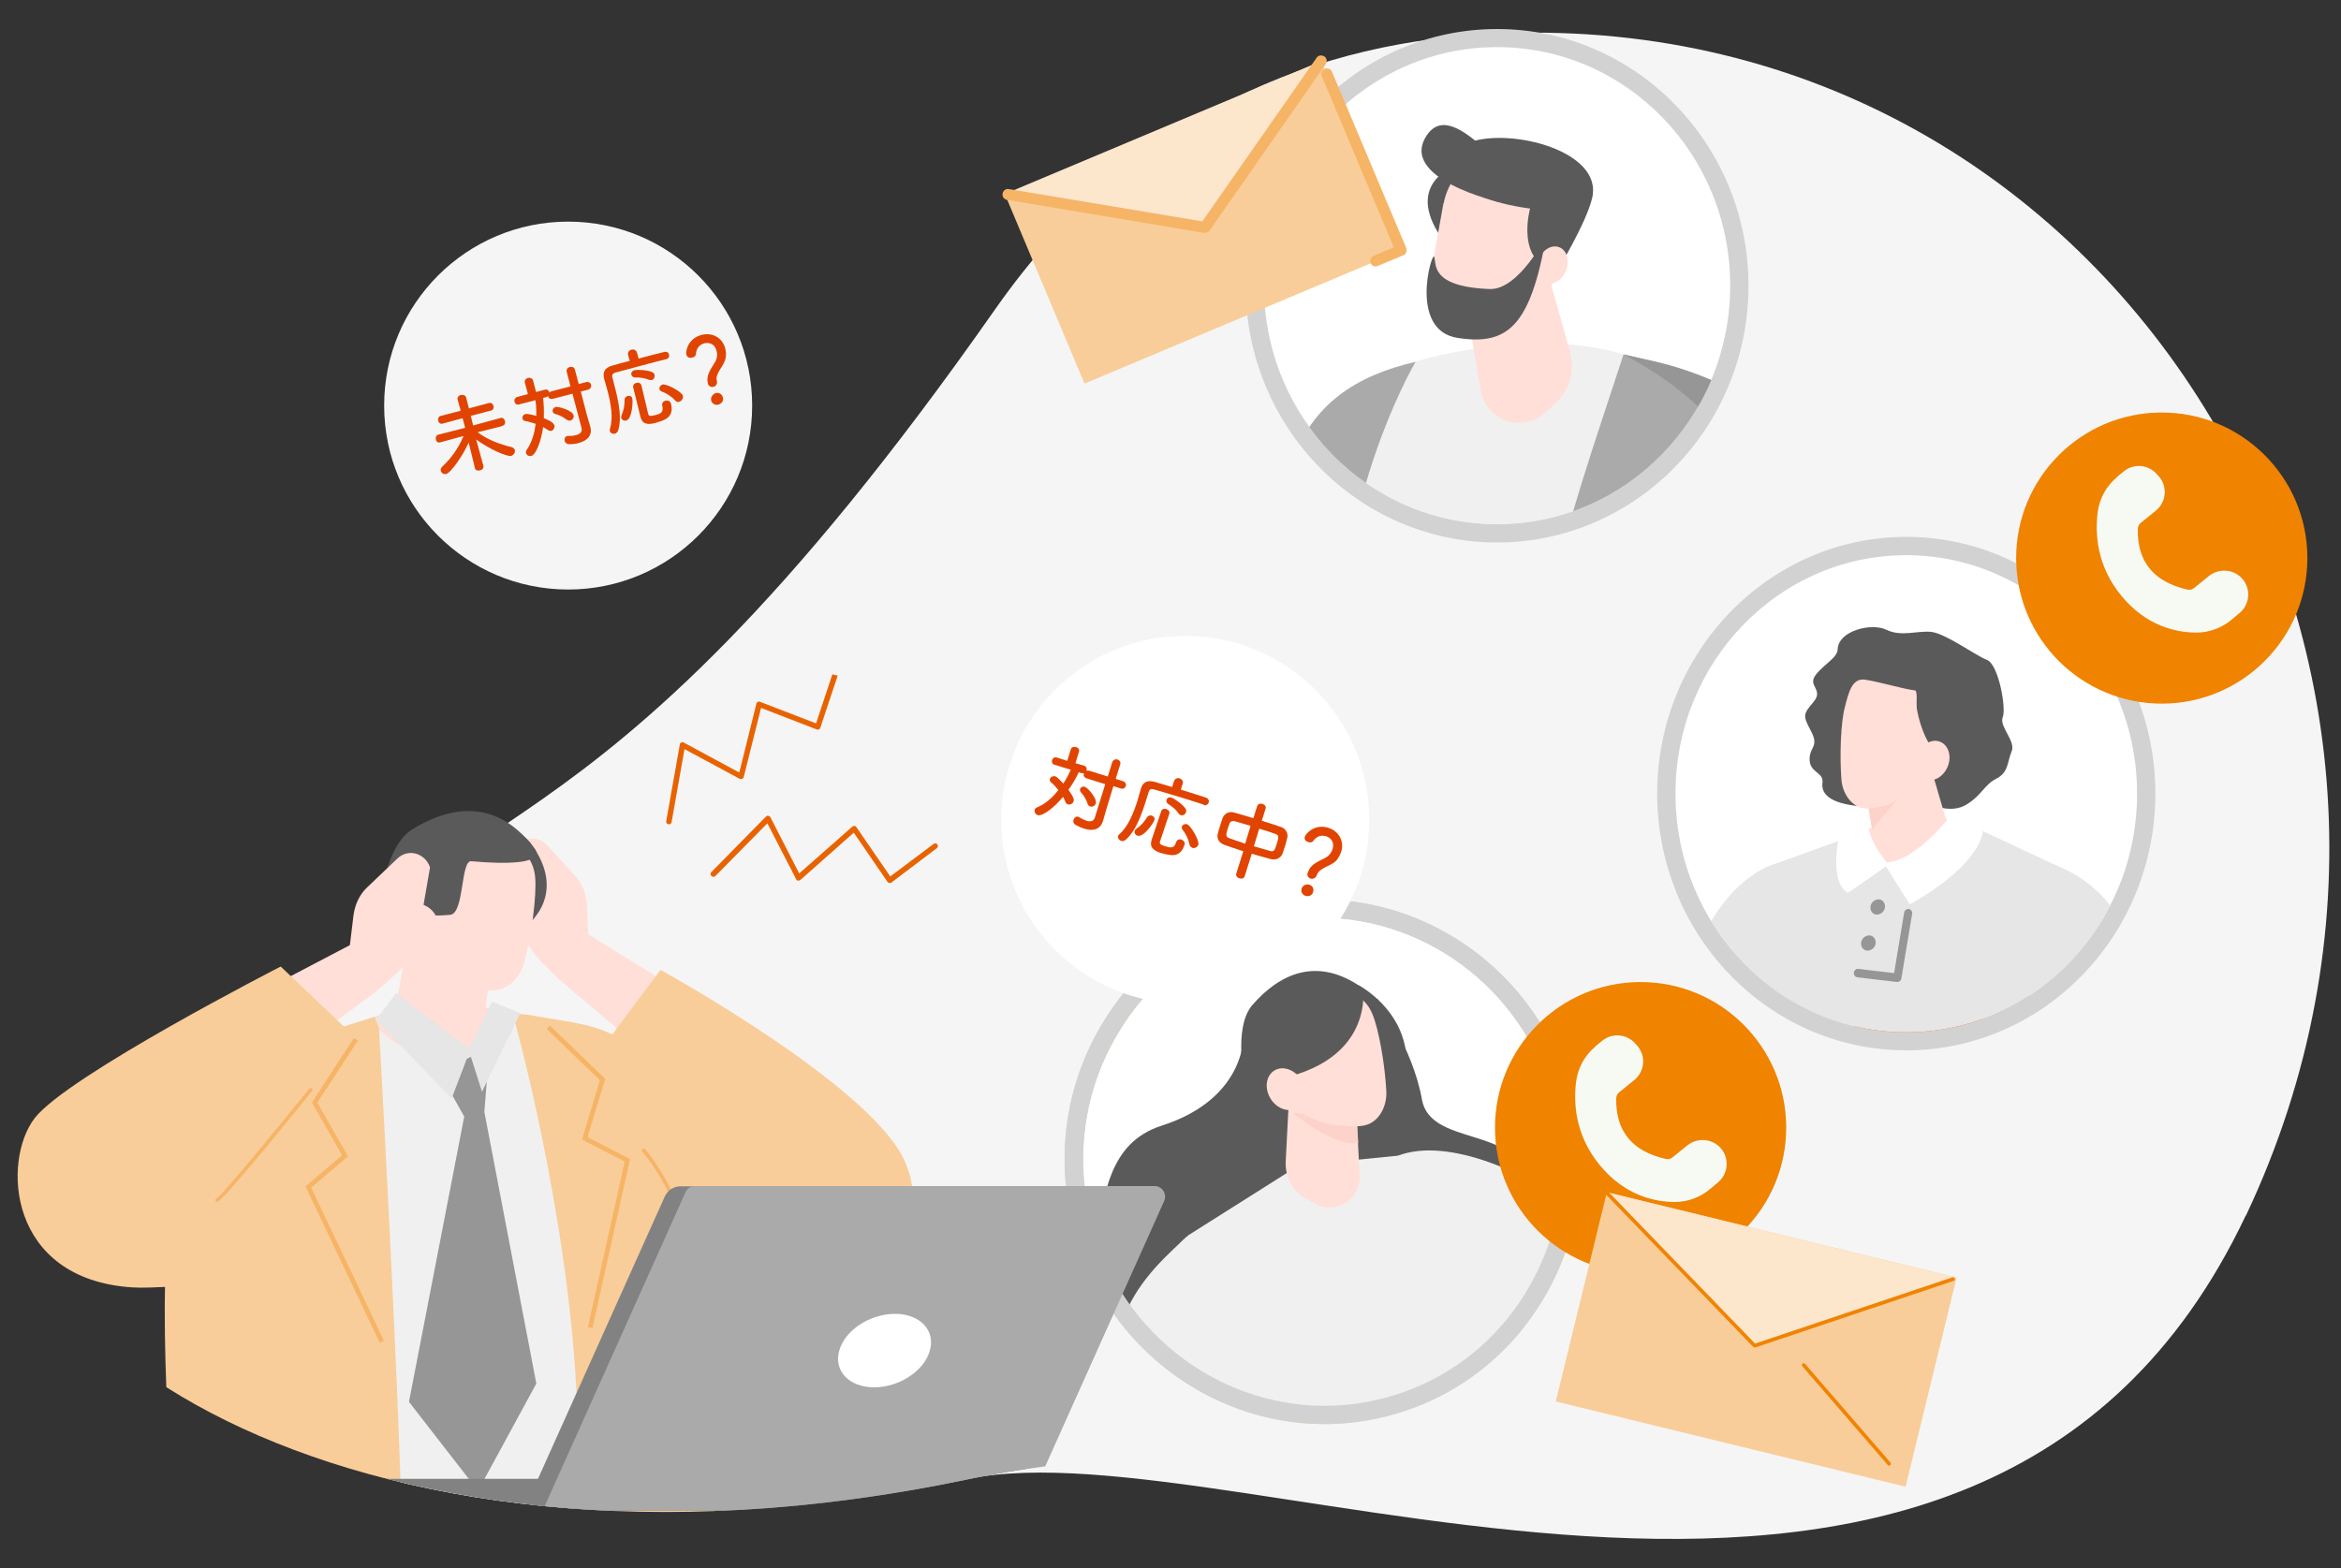 <?xml version="1.0" encoding="UTF-8"?>
<svg xmlns="http://www.w3.org/2000/svg" version="1.1" xmlns:xlink="http://www.w3.org/1999/xlink" viewBox="0 0 1000 670">
  <rect x="0" y="0" width="1000" height="670" fill="#333333" stroke="none"/>
  <!-- Generator: Adobe Illustrator 29.6.0, SVG Export Plug-In . SVG Version: 2.1.1 Build 207)  -->
  <defs>
    <style>
      .st0 {
        fill: #758287;
      }

      .st0, .st1, .st2, .st3, .st4, .st5, .st6, .st7, .st8, .st9, .st10, .st11, .st12, .st13, .st14, .st15, .st16, .st17, .st18 {
        fill-rule: evenodd;
      }

      .st1 {
        fill: #f0f0f0;
      }

      .st19, .st2 {
        fill: #fff;
      }

      .st20, .st13 {
        fill: #f9cd99;
      }

      .st21, .st15 {
        fill: none;
      }

      .st22 {
        fill: #fce6cc;
      }

      .st3, .st23 {
        fill: #f6b466;
      }

      .st24 {
        clip-path: url(#clippath-1);
      }

      .st4, .st25 {
        fill: #828282;
      }

      .st5, .st26 {
        fill: #f08300;
      }

      .st6 {
        fill: #f39b33;
      }

      .st27 {
        isolation: isolate;
      }

      .st7, .st28 {
        mix-blend-mode: multiply;
      }

      .st7, .st28, .st29, .st18 {
        fill: #ffdfd7;
      }

      .st8 {
        fill: #5a5a5a;
      }

      .st30, .st12 {
        fill: #e14400;
      }

      .st9 {
        fill: #e6e6e6;
      }

      .st31 {
        clip-path: url(#clippath-3);
      }

      .st10 {
        fill: #aaa;
      }

      .st32, .st11 {
        fill: #969696;
      }

      .st14 {
        fill: #fcd2ca;
      }

      .st15 {
        stroke: #f6b466;
        stroke-miterlimit: 10;
        stroke-width: 2px;
      }

      .st33 {
        fill: #f6faf3;
      }

      .st34 {
        fill: #f5f5f5;
      }

      .st35 {
        clip-path: url(#clippath-2);
      }

      .st36, .st16 {
        fill: #e86300;
      }

      .st37 {
        fill: #d2d2d2;
      }

      .st38 {
        clip-path: url(#clippath);
      }

      .st17 {
        fill: #eff1f7;
      }
    </style>
    <clipPath id="clippath">
      <ellipse class="st21" cx="814.3" cy="339.2" rx="98.6" ry="101.9"/>
    </clipPath>
    <clipPath id="clippath-1">
      <ellipse class="st21" cx="639.5" cy="122.1" rx="99.6" ry="101.9"/>
    </clipPath>
    <clipPath id="clippath-2">
      <ellipse class="st21" cx="564.9" cy="496.4" rx="106.1" ry="108.3" transform="translate(-96.1 137.8) rotate(-12.8)"/>
    </clipPath>
    <clipPath id="clippath-3">
      <path class="st21" d="M626.5,456.4c18.1-85.9-349.8-226.5-437.2-172.2C83.8,349.9,57.6,372.8,10,478.1c-37.2,82.3,134.5,210.6,403.5,154,116.3-24.5,171.5,21.3,213-175.6Z"/>
    </clipPath>
  </defs>
  <g class="st27">
    <g id="_レイヤー_1" data-name="レイヤー_1">
      <g>
        <rect class="st21" width="1000" height="670"/>
        <g>
          <ellipse class="st34" cx="242.7" cy="173.3" rx="78.6" ry="78.6"/>
          <path class="st34" d="M959.4,519.4C1071.8,281.5,905.1,4.5,642.1,14.2c-79.3,2.9-157.9,33.6-216.9,117.8-181.4,259.2-238.3,197.7-285.9,302.9-37.2,82.3,5.2,253.7,274.1,197.1,116.3-24.5,431.9,128.5,545.9-112.6Z"/>
          <g>
            <path class="st30" d="M214.4,182.1l-10.4,2.6c4.3,3.2,9.6,5.2,14.4,6.3.8.2,1.3.7,1.5,1.2.3,1-.4,2.3-1.6,2.6-1.7.4-9.1-2.8-14.9-7,1,3.8,2.2,7.8,3.1,11.3.2.9-.5,1.7-1.5,1.9-.9.2-1.9,0-2.1-.9h0s-2.7-11-2.7-11c-2.6,5.9-7.7,12.9-9.5,13.4-1.1.3-2.1-.3-2.4-1.3-.2-.6,0-1.2.7-1.9,3.7-3.4,6.9-7.9,9-13l-9.9,2.7h0c-1.1.3-1.7-.3-1.9-1.1-.2-.9,0-1.9,1.1-2.2l11.4-2.9-1.1-4.1-8.5,2.3c-1.1.3-1.7-.4-1.9-1.2-.2-.8,0-1.8,1.1-2.1l8.5-2.2-1.3-4.7h0c-.3-1.1.5-1.8,1.3-2,.9-.2,2,0,2.3,1,.4,1.7.8,3.2,1.2,4.7l8.6-2.3c1-.3,1.7.5,1.9,1.2.2.8,0,1.8-1,2l-8.7,2.3c.3,1.3.7,2.6,1,4.1l11.7-3.2c1-.3,1.7.5,1.9,1.3.2.8,0,1.8-1,2h0Z"/>
            <path class="st30" d="M244.3,168.3l-8.1,2.1c-1.2.3-1.9-.3-2.1-1.1,0,0,0-.1,0-.1-.2.2-.4.4-.8.5l-1.3.3c.3,2.7.4,5.7.3,8.7,3.9,1.5,4.3,2.5,4.5,3,.3,1-.4,2.2-1.3,2.4-.5.1-1,0-1.5-.4-.6-.4-1.2-.8-2-1.2-.8,6-3.1,11.8-5,12.3-1,.3-2.1-.3-2.3-1.2-.1-.4,0-.9.3-1.4,2.1-3,3.3-6.9,3.8-11.1-1.5-.5-3.1-1-4.4-1.2-.7-.1-1.1-.5-1.2-1-.2-.8.3-1.8,1.3-2,.3,0,.9-.2,4.6.8,0-2.3,0-4.6-.4-6.7l-6.9,1.8c-1.1.3-1.8-.3-2-1.1-.2-.8.1-1.8,1.2-2.1l4.5-1.2-1.3-4.9c-.3-1,.5-1.8,1.3-2s1.9,0,2.2,1.1l1.3,4.9,3.8-1c1-.3,1.7.4,1.9,1.2,0,0,0,.1,0,.1.2-.2.5-.5.9-.6l8.1-2.1-1.6-6.1c-.3-1.2.4-1.9,1.3-2.2.9-.2,1.9,0,2.2,1.2l1.6,6.1,3.1-.8c1.2-.3,2,.3,2.2,1.1.2.8-.2,1.8-1.3,2.1l-3.1.8,2.6,10,1.5,5.2s0,0,0,0c.8,2.9-.6,5.6-5,6.8-1.1.3-2.4.5-4,.5-1.1,0-1.8-.6-2-1.4-.2-.8.1-1.8,1-2.1.1,0,.3,0,.5,0,1.4,0,2.5-.1,3.4-.4,1.9-.5,2.7-1.5,2.3-3.1l-3.9-14.7ZM242.1,179.4c-1.3-1.1-3.2-2.1-4.9-2.5-.7-.2-1-.6-1.1-1.1-.2-.7.3-1.6,1.2-1.9,1.3-.3,7.2,1.5,7.7,3.5.3,1-.4,2.1-1.4,2.3-.5.1-1,0-1.5-.4Z"/>
            <path class="st30" d="M284.5,153.5c-2,.5-5.8,1.4-9.7,2.5-4.8,1.3-9.7,2.6-11.9,3.2-1.3.4-1.6,1.1-1.3,2.1,1.7,6.7,4.5,15.9,2.5,22.5-.3.9-.8,1.3-1.4,1.5-.9.2-2-.2-2.2-1.1,0-.3,0-.5,0-.8,1.6-4.9.4-11.1-1-16.5-.5-1.7-.9-3.4-1.4-4.9,0,0,0,0,0-.1-.8-2.9.2-4.8,3.5-5.7,1.8-.5,4.5-1.3,7.4-2l-.7-2.5c-.3-1.2.5-2,1.4-2.3.9-.2,2,0,2.4,1.3l.7,2.5c4.4-1.2,8.6-2.2,10.9-2.8,1.2-.3,1.9.3,2.1,1.1.2.8-.2,1.8-1.3,2h0ZM265.4,178.6c-.1-.4,0-.9.2-1.4.9-2,1.2-4.1,1.2-6.4,0-.8.6-1.4,1.3-1.6.8-.2,1.8,0,2,1.1.3,1,0,8.7-2.6,9.4-.9.2-1.8-.2-2.1-1.1ZM277.2,162.3c-1.5-.7-3.9-1.1-5.8-1-.9,0-1.5-.5-1.7-1.1-.2-.8.2-1.7,1.3-2,1.3-.4,5.9,0,7.6.8.6.3.9.7,1,1.2.2.9-.3,2-1.2,2.2-.4,0-.8,0-1.2-.1ZM280.5,180.6c-4,1.1-6.1.6-6.9-2.4-.8-3.2-2-8.2-3.1-12.6-.3-1.1.5-1.8,1.3-2,.9-.2,1.9,0,2.2,1.1t0,0c1,4.3,2.1,9,2.9,12.2.2.9.9,1,2.9.5,2.4-.6,3.8-1.2,3.1-4-.3-1.2.4-1.9,1.3-2.2.9-.2,2.1.1,2.4,1.2,1.5,5.8-2.6,7.2-6.1,8.1ZM290.1,171.7c-.6.2-1.2,0-1.7-.6-1.7-1.8-3.4-2.9-5.7-3.8-.6-.2-.9-.6-1-1-.2-.8.4-1.7,1.3-2,1.6-.4,8.2,3,8.7,4.8.3,1.1-.5,2.3-1.5,2.5Z"/>
            <path class="st30" d="M302.4,163.9c-1.2-4.6,3-8,3.7-10.7.3-1.1.3-2.2,0-3.2-.9-3.6-3.8-3.7-5.3-3.3-2.9.8-3.5,3.5-3.5,4.5,0,.8-.7,1.4-1.6,1.6-1,.3-2.1,0-2.5-1.2-.4-1.3.5-6.9,6.5-8.5,4.3-1.1,8.8.9,10.1,5.8.3,1.2.4,2.5.2,3.8-.4,3.6-4.7,6.7-3.8,10,.4,1.4-.5,2.4-1.5,2.6-.9.2-2-.2-2.4-1.5ZM306.9,172.9c-1.4.4-2.8-.5-3.1-1.7-.4-1.6.9-2.9,1.8-3.2,1.4-.4,2.7.2,3.2,1.8.5,1.7-.9,2.8-1.9,3.1Z"/>
          </g>
          <g>
            <g>
              <ellipse class="st19" cx="814.3" cy="339.2" rx="98.6" ry="101.9"/>
              <path class="st37" d="M814.3,237.2c54.4,0,98.6,45.6,98.6,101.9s-44.1,101.9-98.6,101.9-98.6-45.6-98.6-101.9,44.1-101.9,98.6-101.9M814.3,229.4c-58.7,0-106.4,49.2-106.4,109.7s47.7,109.7,106.4,109.7,106.4-49.2,106.4-109.7-47.7-109.7-106.4-109.7h0Z"/>
            </g>
            <g class="st38">
              <g>
                <path class="st16" d="M673.5,1016.8h0c3.5,0,6-2.7,5.5-6l-62.4-406.5c-.5-3.3-3.8-6-7.3-6h0c-3.5,0-6,2.7-5.5,6l62.4,406.5c.5,3.3,3.8,6,7.3,6Z"/>
                <path class="st16" d="M756.7,1009.6h0c2.8.6,5.5-1.2,6.1-4l66.9-364.4c.5-2.8-1.4-5.5-4.2-6.1h0c-2.8-.6-5.5,1.2-6.1,4l-66.9,364.4c-.5,2.8,1.4,5.5,4.2,6.1Z"/>
                <path class="st16" d="M962.2,1011.9h0c2.8-.4,4.8-2.9,4.4-5.8l-56.1-368.9c-.4-2.8-3.1-4.8-5.9-4.5h0c-2.8.4-4.8,2.9-4.4,5.8l56.1,368.9c.4,2.8,3.1,4.8,5.9,4.5Z"/>
                <path class="st16" d="M830.1,1011.9h0c2.8-.4,4.8-2.9,4.4-5.8l-56.1-368.9c-.4-2.8-3.1-4.8-5.9-4.5h0c-2.8.4-4.8,2.9-4.4,5.8l56.1,368.9c.4,2.8,3.1,4.8,5.9,4.5Z"/>
                <path class="st0" d="M624.6,1009.6h0c2.8.6,5.5-1.2,6.1-4l66.9-364.4c.5-2.8-1-3.2-3.8-3.8,0,0-5.9-1.1-6.4,1.7l-66.9,364.4c-.5,2.8,1.4,5.5,4.2,6.1Z"/>
                <path class="st12" d="M644.5,796.4c-30.5,0-48.4-24.9-49-53.2-.7-27.2,7.9-56.2,46.9-69.9,52.6-18.5,106-28.1,115.6-83.1,4.7-26.6,6.1-66.1,6.3-99.8.3-36,31.8-65.1,70.6-65.1h76c38.2,0,69.5,28.2,70.6,63.7l-.6,122.6c1.9,62.8-46.1,184.3-113.8,184.4l-222.7.4Z"/>
                <path class="st16" d="M433.6,1014.3h0c-3.5,0-6-2.7-5.5-6l62.4-406.5c.5-3.3,3.8-6,7.3-6h0c3.5,0,6,2.7,5.5,6l-62.4,406.5c-.5,3.3-3.8,6-7.3,6Z"/>
                <path class="st12" d="M730.6,595.4c-24.5,24.1-63.3,35.9-101.7,51.9-42.3,17.7-51.7,49.3-51,78.4.7,31.5,29.4,55.2,63.8,52.8h1.9c48-3.6,86.9-42,86.9-86v-97.1Z"/>
                <path class="st18" d="M733.6,651.5c3.6,4.7-.5,14-10,22.7-16.7,15.4-67.9,38.5-81.8,93.2-10.1,39.7-66,159.1-106.1,217-5.8,8.4-11.9,6.2-21.9,9.5h0c-12.3,4.1-14.8,6.7-12.1-2.3l77.1-260.3c2.4-8.2-.2-16.5,8.2-25.9,16.5-18.3,39.8-32.8,60.5-38.7l44.7-12.8s-7.2,21.3-3.4,26.2l44.7-28.6Z"/>
                <path class="st18" d="M821.8,651.5c3.9,4.7.4,14-8.5,22.7-15.8,15.4-65.5,38.5-75.9,93.2-7.6,39.7-56,159.1-92.5,217-5.3,8.4-11.5,6.2-21.3,9.5h0c-12,4.1-14.3,6.7-12.3-2.3l52.3-259.4c1.9-8.2,7.2-17.4,15.1-26.8,15.4-18.3,37.7-32.8,58.1-38.7l43.9-12.8s-5.9,21.3-1.7,26.2l42.9-28.6Z"/>
                <path class="st6" d="M724.9,622.7s-93.5,38.2-123.8,58.9c-30.3,20.7-31.4,51.6-23.8,76.8,7.6,25.1,97.8,45.8,97.8,45.8,0,0,59.9,12.3,58.4-10.6,0,0,3.4-25.9,9.2-31.5,7.6-7.3,17.3-9.6,17.3-9.6l64.7-15.2s63.2-18,65.7-64.3c2.4-46.3,11.8-90.9,11.8-90.9l-177.2,40.4Z"/>
                <path class="st16" d="M980.9,606.2c-27.6,24.1-71.3,33.8-114.5,48.2-47.6,15.8-58.2,49.1-57.4,80.5.8,34,33.1,61.7,71.9,61.6h2.2c54.1,0,97.9-38.5,97.9-85.8v-104.5Z"/>
                <path class="st29" d="M594.8,545.9l-23.3,1.4c-4.7.3-9.1,2.3-12.4,5.6l-13.6,13.6c-4.7,4.7-3.4,12.9,2.5,15.8h0l29.2-3.5c6.4-.8,12.8-4.2,17.7-9.7l8.2-9.1-8.4-14.3Z"/>
                <path class="st13" d="M783.9,375h0c-19.1-14.7-65.5,60.9-74,89.2l-13.9,45.3-45.1,33.6-65.5,29.7,135.7.5c25.7-5.5,29.8-26.2,27.8-49.6l-9.9-2.5,50.2-116.9c4.5-10.5,2.1-23.5-5.4-29.3Z"/>
                <path class="st9" d="M758.9,368.9l36.3-13.1,31.1-3.8,15.3.6,37.2,17.4c40.9,16.3,42,71,40.5,96.3,0,0-6.4,104.1-19.2,163.1-75.8,13.6-181.2,4.6-187.2-2.6,41.5-73.7,19.9-204,46-257.9Z"/>
                <path class="st18" d="M827.7,555.9l27.2-103.5c3.4-25.1,25.7-40.2,46.9-31.8h0c8.4,3.3,13,13.6,10.4,23.1l-40.9,130.1-43.7-17.9Z"/>
                <path class="st9" d="M848.8,419.9l-11.3,86.9-12.6,34.8,58.9,51c40-144.4,38.5-181.9,11.4-205.4-29.8-25.9-46.4,32.7-46.4,32.7Z"/>
                <path class="st9" d="M758.9,368.9s-25.5,5.4-38.4,49.3c-3.5,11.8-8.2,37.9-10,44.1-2.6,9.1,5.2,8.8,3.6,9.9l29.5,14.6,35.6-90.9-20.3-27Z"/>
                <path class="st23" d="M734.7,533.7c0,0-.2,0-.2,0-.9-.1-1.6-1-1.5-2,0-.6,8-62.9,11.1-84.1.5-3.5,0-4.8-3.3-10.5-.5-.8-.2-1.9.6-2.5.8-.5,1.9-.2,2.4.6,3.4,5.8,4.5,8,3.8,12.9-3.1,21.2-11,83.4-11.1,84-.1.9-.9,1.6-1.7,1.6Z"/>
                <path class="st18" d="M537.1,493.7c-15.6,19.7-20.9,43.5-7.6,61.2l31.8,40.2,23.9-17.3-26.9-52.3-21.2-31.7Z"/>
                <path class="st18" d="M874.2,564.8c-3.8,23.1-20.3,26.5-46.4,25.1l-123.7-20.8,12.2-23.9,119.1-2.1,39,21.7Z"/>
                <path class="st29" d="M719.7,545.5l-22.9-4.8c-4.6-1-9.3-.2-13.4,2.2l-16.5,9.6c-5.7,3.3-6.5,11.6-1.5,16h0l29.1,4.4c6.4,1,13.4-.7,19.5-4.7l10.2-6.6-4.6-16Z"/>
                <path class="st29" d="M654.2,542.2l7.1-1.5c4.6-1,9.3-.2,13.4,2.2l16.5,9.6c5.7,3.3,6.5,11.6,1.5,16h0l-29.1,4.4c-6.4,1-13.4-.7-19.5-4.7l-10.2-6.6h0c2.8-9.9,10.6-17.3,20.4-19.3Z"/>
                <path class="st26" d="M644,786.2c0,0-.2,0-.3,0-1-.1-1.7-1.1-1.6-2.1.3-2.1,6.9-50.6,18.9-65.2,11.8-14.4,79.1-57,81.9-58.8.9-.5,2-.3,2.5.6.5.9.3,2-.6,2.6-.7.4-69.6,44.1-81,58-11.3,13.8-18,62.8-18,63.3-.1.9-.9,1.6-1.8,1.6Z"/>
                <path class="st5" d="M741.3,578.9h-187.4v-12.3h173.2c7.8,0,14.2,5.5,14.2,12.3h0Z"/>
                <path class="st5" d="M660,578.9h-141s-42.5-98.3-42.5-98.3h137.8c2,0,3.7,1.2,4.6,3.1l41.2,95.2Z"/>
                <path class="st6" d="M654.5,578.9h-141s-40.6-93.7-40.6-93.7c-.9-2.1.6-4.5,2.8-4.5h134.2c1.2,0,2.3.7,2.8,1.9l41.7,96.4Z"/>
                <path class="st2" d="M567.9,530.4c1.7,6.1-2.9,11.1-10.2,11.1s-14.6-5-16.3-11.1c-1.7-6.1,2.9-11.1,10.2-11.1s14.6,5,16.3,11.1Z"/>
                <polygon class="st13" points="746.9 543.1 757.7 580.1 871.1 579.7 880.3 553.5 818.1 517.2 746.9 543.1"/>
                <path class="st23" d="M847.4,575.3c-.8,0-1.5-.6-1.7-1.5-.2-1,.4-1.9,1.4-2.1.2,0,21.6-4.4,28.9-27.5,7.6-24.1,12.2-40.2,12.3-40.3.3-.9,1.2-1.5,2.2-1.2.9.3,1.4,1.3,1.2,2.2,0,.2-4.7,16.2-12.3,40.4-7.9,25.2-30.6,29.7-31.6,29.9-.1,0-.2,0-.3,0Z"/>
                <path class="st16" d="M1059.7,611.7H454.5c-6.4,0-11.6-7.3-11.6-16.4h0c0-9.1,5.2-16.4,11.6-16.4h605.2c6.4,0,11.6,7.3,11.6,16.4h0c0,9.1-5.2,16.4-11.6,16.4Z"/>
                <g>
                  <path class="st8" d="M804.3,344.7s-27.5,1.7-25.8-10.3c.6-4.4-5.4-4.2-5.5-9.8-.1-5.6,4.2-5.4.6-12.2-3.6-6.8-3.4-7.1,1.1-12.5,4.5-5.4-2.8-6.7.9-11.5,3.7-4.8,9.3-7.3,9.4-11,.3-7.9,14.4-11.4,20.8-8.3,6.4,3.1,13.1.3,19.1.9,6.1.6,19,10.1,23.9,12,4.9,1.9,8.3,20.6,6.7,24.5-1.6,3.9,5.7,10.2,3.8,14.6-1.9,4.4-1.2,8.9-6.5,11.6-5.3,2.7-6.2,7.1-12.8,11.1-6.6,4-14.9.3-17.1-1.2-2.2-1.5-8.7,1.9-11.4-.8-2.7-2.8-7.2,3-7.2,3Z"/>
                  <path class="st8" d="M838.8,310.5s-4.1,25.8-17.4,27.1c-13.3,1.3-13.9-36.5-13.9-36.5l31.3,9.5Z"/>
                  <path class="st18" d="M795.6,330.2s3.4,19.6,6.2,35.9c.7,4.3,7.2,3.5,11.7,4.9,4.5,1.3,6.2,4.5,9.9,1.5,1.2-1,2.3-2,3.4-2.9,5-4.2,7.1-10.5,5.4-16.3-4.3-14.8-12.2-41.7-12.2-41.7l-24.4,18.7h0Z"/>
                  <path class="st18" d="M827.5,306.8c.6-5.8-3.3-11.1-8.9-11.7-5.9-.7-16.2-3.9-22.1-4.7-5.5-.7-6.9,5.9-8.4,11.6-1.8,6.6-2.3,20.8-1.5,31.1.4,5.8,4.2,11.6,9.7,12.3,5.9.7,24.3-3,27.3-13.9,2.2-8.3,3-16.2,3.9-24.7h0Z"/>
                  <path class="st8" d="M837.9,313.7s4.8-13.1-4-21.1c-11.7-10.8-22-1-17.9.5,4.3,1.6,2,5.9,3,10.8,1.4,7.3,5,15.7,7.9,16.6,6.5,1.9-3.7-3.9,6.6-4.6l4.4-2.2Z"/>
                  <path class="st18" d="M831.7,328.2c-2.1,4.3-6.5,6.3-9.9,4.5-3.4-1.8-4.5-6.7-2.4-11,2.1-4.3,6.5-6.3,9.9-4.5,3.4,1.8,4.5,6.7,2.4,11Z"/>
                  <path class="st29" d="M787.4,357.7s-8.9,11.8,19,12.3c27.9.5,39.7-12.8,39.7-12.8l-23.5-11.4-35.2,11.9Z"/>
                  <g>
                    <path class="st19" d="M797.7,351.8c-3.7,1.9-9.7,4.3-12.4,6.9,0,0-3.8,18.6,4.1,22.8l17.4-12.1s-7.6-7.9-9.1-17.6Z"/>
                    <path class="st19" d="M804.4,368.3l11.4,18.1s30.3-15.9,31.4-32.6l-14.3-4.8s-15.8,20.5-28.4,19.4Z"/>
                  </g>
                  <path class="st11" d="M805.2,387.7c-.2,1.8-1.8,3.1-3.5,3.1-1.7,0-2.9-1.6-2.7-3.4.2-1.8,1.8-3.1,3.5-3.1,1.7,0,2.9,1.6,2.7,3.4Z"/>
                  <path class="st11" d="M801.2,403.1c-.2,1.8-1.8,3.1-3.5,3.1-1.7,0-2.9-1.6-2.7-3.4.2-1.8,1.8-3.1,3.5-3.1,1.7,0,2.9,1.6,2.7,3.4Z"/>
                  <path class="st32" d="M810.5,419.6c0,0-.1,0-.2,0l-16.9-2c-.9-.1-1.6-1-1.5-2,.1-1,1-1.7,1.9-1.6l15.3,1.8,4.3-25.9c.2-1,1.1-1.6,2-1.5.9.2,1.6,1.1,1.4,2.1l-4.6,27.6c-.1.9-.9,1.5-1.7,1.5Z"/>
                </g>
                <polygon class="st17" points="737 544.9 745.2 577.2 757.1 578 748 543.5 737 544.9"/>
                <path class="st23" d="M743.9,545.3c-.9,0-1.6-.7-1.7-1.6,0-1,.6-1.9,1.6-1.9l73.7-7.2c6.7-.7,12.5-5.6,14.3-12.4l16.9-62.4c0-.2.1-.4.3-.5l5.1-7.5c.6-.8,1.6-1,2.4-.4.8.6,1,1.7.4,2.5l-4.9,7.2-16.9,62.2c-2.2,8.2-9.2,14.2-17.3,14.9l-73.7,7.2c0,0-.1,0-.2,0Z"/>
                <path class="st16" d="M1068.7,1018h0c-3.9,1-7.9-1.6-8.9-5.6l-90.6-395.1c-.9-4.1,1.5-8.2,5.5-9.2h0c3.9-1,7.9,1.6,8.9,5.6l90.6,395.1c.9,4.1-1.5,8.2-5.5,9.2Z"/>
                <path class="st14" d="M798.2,345.4s8.3-.5,11.3-3.3c3-2.9,0,.5,0,.5l-9.8,12-1.5-9.1Z"/>
              </g>
            </g>
          </g>
          <g>
            <g>
              <ellipse class="st19" cx="639.5" cy="122.1" rx="99.6" ry="101.9"/>
              <path class="st37" d="M639.5,20.1c55,0,99.6,45.6,99.6,101.9s-44.6,101.9-99.6,101.9-99.6-45.6-99.6-101.9,44.6-101.9,99.6-101.9M639.5,12.4c-59.2,0-107.4,49.2-107.4,109.7s48.2,109.7,107.4,109.7,107.4-49.2,107.4-109.7-48.2-109.7-107.4-109.7h0Z"/>
            </g>
            <g class="st24">
              <g>
                <path class="st6" d="M564.1,390.9s-28.4,83.4-26.4,99.7c3.7,30.5,19.9,52.1,19.9,52.1l139.2-1.1c39.7-.3,69.7-37.1,63-77.1,0-.2,0-.4,0-.6-.6-3.8-1.2-7.7-1.7-11.5-2.4-18-9.5-72.2-9.5-72.2-43.2,28.7-121.6,40.5-190.3,21.5l5.9-10.8Z"/>
                <path class="st16" d="M741.5,585.9h-258.5c-16.8,0-30.4-13.9-30.4-31.1h0c0-17.2,13.6-31.1,30.4-31.1h258.5c16.8,0,30.4,13.9,30.4,31.1h0c0,17.2-13.6,31.1-30.4,31.1Z"/>
                <path class="st16" d="M857.7,846h0c3.5-1.5,5.2-5.6,3.8-9.2l-124.7-315.9c-1.4-3.6-5.4-5.3-8.9-3.9h0c-3.5,1.5-5.2,5.6-3.8,9.2l124.7,315.9c1.4,3.6,5.4,5.3,8.9,3.9Z"/>
                <path class="st16" d="M595.7,846h0c-3.5-1.5-5.2-5.6-3.8-9.2l124.7-315.9c1.4-3.6,5.4-5.3,8.9-3.9h0c3.5,1.5,5.2,5.6,3.8,9.2l-124.7,315.9c-1.4,3.6-5.4,5.3-8.9,3.9Z"/>
                <path class="st16" d="M435.4,846h0c-3.5-1.5-5.2-5.6-3.8-9.2l124.7-315.9c1.4-3.6,5.4-5.3,8.9-3.9h0c3.5,1.5,5.2,5.6,3.8,9.2l-124.7,315.9c-1.4,3.6-5.4,5.3-8.9,3.9Z"/>
                <path class="st16" d="M691.9,846h0c3.5-1.5,5.2-5.6,3.8-9.2l-124.7-315.9c-1.4-3.6-5.4-5.3-8.9-3.9h0c-3.5,1.5-5.2,5.6-3.8,9.2l124.7,315.9c1.4,3.6,5.4,5.3,8.9,3.9Z"/>
                <path class="st6" d="M336.9,779.2s30.9-156.2,54.8-218.5c6.6-17.2,20.2-31.2,38-39.1l141.6-62.8,92.5,74.3-194.7,71.2c-7.6,47.2-43.6,115-84.7,179.3l-47.4-4.5Z"/>
                <path class="st5" d="M360.6,781.4c5.7-43.3,42.2-81.5,58.7-102.9,20.9-27.1,8.2-73,16.9-95.8,2.5-6.5,9.4-14.8,18-23.1,19.1-18.4,43.7-31,70.3-37.8,36.1-9.2,57.5-23,80-36.4l59.3,47.6-194.7,71.2c-7.6,47.2-43.6,115-84.7,179.3l-23.7-2.2Z"/>
                <path class="st6" d="M707.2,540.6l3.8-38.3-101.1-8.4-74.7,31.6c-22.5,9.5-36.8,30.4-36.6,53.5l.5,57.8h.1c0,0,11.6,146.9,11.6,146.9l44.6-2.2c20.9-76.7,36.9-118.9,24.3-184.2l127.4-56.7Z"/>
                <path class="st36" d="M464.3,451.2h0c5.2,0,9.4,4.2,9.4,9.4v371.5c0,5.2-4.2,9.4-9.4,9.4h0c-5.2,0-9.4-4.2-9.4-9.4v-371.5c0-5.2,4.2-9.4,9.4-9.4Z"/>
                <path class="st5" d="M555.5,781.4s46.5-129.5,24.3-184.2l131.2-57.5s49.8-15.1,49.8-59.4l-59.2,21s-60,57-108.7,67.5c-48.7,10.5-22.4,32.1-27.5,55.7-5.1,23.6-27.7,157.7-27.7,157.7l17.9-.9Z"/>
                <path class="st1" d="M711,159.2c38.1,23,39.2,140.3,45.7,180,3,18.5,13.1,80.8,4.1,96.9-3,5.3-24.5,1.2-30.1,2.2-23.7,4.3-130.2,12.8-144.8-3.9-14.5-16.6-20.6-58.2-23.4-77.8-14.7-103,42.2-202.1,42.2-202.1,0,0,65.1-20.3,106.3,4.6Z"/>
                <path class="st9" d="M570.2,301.6c24.2,57.2,175.6-3.9,156.3-31.4-26.9-38.4,12.4,26.5,21.4,66.8,4.2,18.8,25.1,82,16.9,98.3-2.7,5.4-12.3,49.2-18,49.4-75.7,2.7-192.2,6.9-198.7-15.2-9.3-31.1,21.6-84.3,22.9-104.3,3.4-51.7-.7-63.8-.7-63.8Z"/>
                <path class="st10" d="M604.7,154.6c-25.6,5.9-44.2,18.1-53,43.3-1.5,2.5-23.7,41.5-33,110.6-2,15-7.8,29.3-17.1,41.1l-.8,1-51.2,45.9,2.4,18.6,6.1,18.6c26-7.3,47.1-18.5,64.5-32.5-6.1,42-10.9,74.3-10.9,74.3,3,16.5,36.8,11.1,46.3,29.2,0,0,23.2-128.7,15.8-188.7-11.3-90.5,30.9-161.4,30.9-161.4Z"/>
                <path class="st18" d="M546.5,409.8s-17.6-12.4-28.9-6.4c-5.4,2.9-14.3,3-22.3,7.6-8.8,5-18.3,18.8-18.3,18.8,0,0,0,12.8,11.1,15,4,.8,15.9-10.1,15.9-10.1,10.7,3.9,23.6,3.8,38.1.5l4.5-25.5Z"/>
                <path class="st18" d="M464.3,408.8s-16.7-13.7-28.4-8.5c-5.6,2.4-14.5,1.9-22.8,5.9-9.2,4.3-19.6,17.4-19.6,17.4,0,0-1,12.7,10,15.8,3.9,1.1,16.5-8.8,16.5-8.8,10.4,4.7,23.2,5.6,38,3.3l6.3-25Z"/>
                <polygon class="st18" points="546.5 409.8 602.5 405.6 604.7 436.1 534.6 432.2 546.5 409.8"/>
                <path class="st36" d="M398.7,426.2h151.1c7,0,12.7,5.7,12.7,12.7h-163.7v-12.7h0Z"/>
                <path class="st10" d="M794.9,362.9c-.6-27.9-2.8-60.9-7.9-94.8-6.1-39.8-13.9-69.6-27.5-86.1-8.3-10-16.4-14.2-25.6-18.3-9.1-4.1-18.7-7.3-28.4-9.5l-12-2.7c-25.3,77.6-45.7,128.2-38.2,229.7l-70.5,14.3.2,43.4h137.4l27.4-9.1,26-14.9c12.3-13.6,19.6-31.9,19.1-52Z"/>
                <path class="st16" d="M440.4,438.9h-187.9l-56.7-129.3h183.6c2.6,0,5,1.6,6.1,4l54.9,125.3Z"/>
                <path class="st3" d="M433.2,438.9h-187.9l-54.1-123.4c-1.2-2.8.8-6,3.8-6h178.9c1.6,0,3.1,1,3.8,2.5l55.6,126.8Z"/>
                <path class="st3" d="M671.4,426.2s-1.7-4.2-19,31.2c-7.7,15.6-47.7,57.3-47.7,57.3,0,0,153.7,15.6,158.6-47.9,5.1-66.3,2.4-55.8,2.4-55.8l-94.2,15.2Z"/>
                <path class="st2" d="M317.7,375c2.2,8.1-3.9,14.6-13.6,14.6s-19.5-6.5-21.7-14.6c-2.2-8.1,3.9-14.6,13.6-14.6s19.5,6.5,21.7,14.6Z"/>
                <path class="st11" d="M794.9,362.9c-.6-27.9-2.8-60.9-7.9-94.8-6.1-39.8-13.9-69.6-27.5-86.1-8.8-10.6-17.2-14.6-27.1-19-8.2-3.6-16.7-6.5-25.4-8.5l-13.6-3.1c84.2,44.1,77,128.1,75.9,199.2-.4,26.9-19.5,49.7-45.4,54.1-4.7.8-9.9,1.8-15.9,3-20.4,6.4-40.4,15.6-71.1,21.1-23-5-36-6.6-52-1.9v11.9h137.4l27.4-9.1,26-14.9c12.3-13.6,19.6-31.9,19.1-52Z"/>
                <rect class="st36" x="195.8" y="438.9" width="505.7" height="22.5" rx="11.2" ry="11.2"/>
                <path class="st18" d="M623.9,116.5s4.7,27.4,8.6,50.1c1,6.1,5.2,11.1,10.9,13.1,5.7,2,12,.8,16.5-3.3,1.5-1.3,2.9-2.6,4.3-3.8,6.2-5.6,8.7-14.3,6.4-22.4-5.8-20.8-16.4-58.6-16.4-58.6l-30.3,24.8h0Z"/>
                <path class="st8" d="M623,70.3s-22.4,6.7-8.7,29.1c13.7,22.5,8.7-29.1,8.7-29.1h0Z"/>
                <path class="st18" d="M616.7,86.9c1.3-7.1,5.4-13.4,11.4-17.4,6-3.9,13.2-5.2,20.1-3.5h0c13.3,3.3,21.8,16.8,19.3,30.6-1.4,8-3,16.7-4.4,24.2-.9,5.1-3.9,9.6-8.1,12.4-4.3,2.8-9.5,3.7-14.4,2.5-4.6-1.1-9.4-2.4-13.9-3.5-9.8-2.5-16-12.3-14.2-22.5,1.3-7,2.7-15.2,4.1-22.9h0Z"/>
                <path class="st8" d="M653.6,89.1s-6.6,23.4,11.6,26.6c0,0,12.3-20.2,14.9-31,4.9-20.2-34.8-30.2-52.3-23.9-17.5,6.4-9.7,23.6,25.7,28.3h0Z"/>
                <path class="st18" d="M666.2,105.7c-3.2-1.4-7.2.9-8.9,5.1-1.7,4.2-.5,8.7,2.7,10,3.2,1.4,7.2-.9,8.9-5.1,1.7-4.2.5-8.7-2.7-10h0Z"/>
                <path class="st8" d="M612.6,109.7c-1-2.2-10.9,31.5,10.1,34.7,21,3.2,31-4.5,37.8-43.6,0,0-11.7,23.2-24.2,22.7-26-1-22.5-11.2-23.7-13.8h0Z"/>
                <path class="st8" d="M640.6,86.4s-44.1-10.1-30.9-28.9c12.2-17.3,37.9,26.7,45.5,20.5l-14.6,8.4Z"/>
                <path class="st3" d="M527.1,399.1l7.5-46.4c-5.4,27.1-18.6,46.5-39.3,58.3l31.9-11.9Z"/>
                <path class="st3" d="M680.6,375s38.1-46.8,46-104.8l3.5,65.9c1,18.9-12.7,35.2-31.1,37.1l-18.4,1.8Z"/>
              </g>
            </g>
          </g>
          <g>
            <rect class="st20" x="440.5" y="51.1" width="146.6" height="87.7" transform="translate(1024.3 -16.5) rotate(157.2)"/>
            <polygon class="st22" points="514.8 97.2 564.4 26.1 429.2 82.9 514.8 97.2"/>
            <path class="st23" d="M515.2,99.5c-.3,0-.6,0-.9,0l-84.1-14.1c-1.3-.2-2.2-1.4-1.9-2.7.2-1.3,1.4-2.2,2.7-1.9l82.6,13.8,48.8-69.9c.7-1.1,2.2-1.3,3.3-.6,1.1.7,1.3,2.2.6,3.3l-49.6,71.1c-.4.5-.9.8-1.5,1Z"/>
            <path class="st23" d="M588.1,113.8c-1.1.2-2.2-.3-2.6-1.4-.5-1.2,0-2.6,1.3-3.1l8.6-3.6-30.8-73.2c-.5-1.2,0-2.6,1.3-3.1,1.2-.5,2.6,0,3.1,1.3l31.7,75.3c.2.6.2,1.2,0,1.8-.2.6-.7,1-1.3,1.3l-10.8,4.5c-.1,0-.3.1-.4.1Z"/>
          </g>
          <g>
            <ellipse class="st26" cx="923.4" cy="238.7" rx="62.2" ry="62.2" transform="translate(-1.2 4.6) rotate(-.3)"/>
            <path class="st33" d="M904.3,203.9c-4.5,3.7-7.4,9-8.2,14.7-1.2,9.1-.6,23,10.1,36,10.7,13,23.5,15.7,32.1,15.7,5.3,0,10.5-1.9,14.7-5.3l3.6-3c4.4-3.6,5-10.1,1.5-14.4h0c-3.6-4.4-10.1-5-14.5-1.5l-6.3,5.1c-.8.7-1.9,1-3,.7-14-3.2-21.4-11.6-21.1-25.9,0-1,.5-2,1.3-2.6l6.4-5.2c4.4-3.6,5.1-10,1.5-14.4l-.8-.9c-3.6-4.4-10.1-5.1-14.5-1.4l-2.8,2.3Z"/>
          </g>
          <g>
            <g>
              <ellipse class="st19" cx="564.9" cy="496.4" rx="106.1" ry="108.3" transform="translate(-96.1 137.8) rotate(-12.8)"/>
              <path class="st20" d="M565.8,608.5c-50.5,0-96.4-35.7-108.2-87.9-6.6-29.2-1.6-59.2,14-84.4,15.6-25.3,40-42.7,68.7-49.2,59.2-13.3,118.4,24.9,132,85.2,6.6,29.2,1.6,59.2-14,84.4-15.6,25.3-40,42.7-68.7,49.2-8,1.8-15.9,2.7-23.8,2.7ZM564,392.1c-7.3,0-14.7.8-22,2.5-26.6,6-49.3,22.2-63.7,45.7-14.5,23.5-19.1,51.4-13,78.6,11,48.6,53.7,81.8,100.6,81.8,7.3,0,14.7-.8,22-2.5,26.6-6,49.3-22.2,63.7-45.7,14.5-23.5,19.1-51.4,13-78.6-11-48.6-53.7-81.8-100.6-81.8Z"/>
            </g>
            <g class="st35">
              <g>
                <path class="st8" d="M531.3,441s2,28.1-35.1,40c-22.4,7.2-25.5,29.5-28.1,56.7-4.2,43.6-47.8,35.2-37.3,95.2,6.4,36.8,44.6,59.1,93.4,13.8,48.8-45.3,147.5-18.6,126.9-143.7-3.6-21.6-40.2-13.3-43.7-33.2-3.8-21.8-19-43-19-43l-57.1,14.1Z"/>
                <path class="st1" d="M597.2,493.8c42.5-16,138.3,58,142.2,106.9.4,5.7-8.5-7.2-9.4-.9-11.1,80.1-114.6-48.6-114.6-48.6l-18.2-57.5Z"/>
                <path class="st13" d="M559,681.9l106.1-19.2c41.4,47.9,51.8,114.9,51.8,114.9,0,0,31.7,131.8,31.5,137.6l9.2,213.1-19.1,4.9c-15.9-55.6-56.6-110.1-45.9-196l-52.6-136.3c-36,7.3-71.9,45.2-90-14-20.6-67.7,8.9-105,8.9-105Z"/>
                <path class="st8" d="M580.4,421s30.7,16,16.9,49.9c-13.8,34-21.6,9.2-21.6,9.2,0,0-11.4-45.8,4.7-59.1Z"/>
                <path class="st1" d="M609.3,492.6l-46.1,4.6-12.2,3.2-43.2,27.3c-14.1,11.5-17.4,32-7.7,47.8l37.9,61.7c-3.3,44.3,5.7,87.2,16.9,129.5,46.5-3.4,136.6-18.5,150.8-54.5-21.7-84.9-52.4-171.7-96.4-219.6Z"/>
                <path class="st18" d="M578.8,463.1s1.1,21.5,2,39.2c.2,4.7-2,9.2-6,11.7-3.9,2.5-8.9,2.6-13,.4-1.3-.7-2.6-1.5-3.9-2.2-5.6-3.1-9-9.3-8.7-15.8.9-16.6,2.4-46.9,2.4-46.9l27.1,13.5h0Z"/>
                <path class="st14" d="M579.1,473.2s-20.4,4.6-27.2,2c0,0,17.9,15.2,28.3,13.1l-1-15Z"/>
                <path class="st18" d="M543.6,443.8c-1.5-6.1,2.1-12.3,8.1-13.8,6.4-1.6,14.5-3.6,20.9-5.2,6-1.5,11.2,2.6,13.6,8.4,2.9,6.9,5.4,21.9,6,33.1.3,6.3-3,13-9,14.5-6.4,1.6-27.1,0-31.8-11.1-3.6-8.5-5.5-16.9-7.7-25.9h0Z"/>
                <path class="st8" d="M531.9,462.9s-5.4-23.7,3.1-33.5c11.4-13.1,27.6-21.2,47.2-7.1,0,0,6.1,37-50.3,40.6h0Z"/>
                <path class="st18" d="M542.9,469.7c2.8,4.3,8,5.9,11.5,3.5,3.5-2.4,4-7.8,1.2-12.1-2.8-4.3-8-5.9-11.5-3.5-3.5,2.4-4,7.8-1.2,12.1Z"/>
                <path class="st18" d="M646.8,605.5s-17.8-14.2-26-1.1c-8.2,13,17.4,36.8,26.6,28.6,9.2-8.2-.6-27.5-.6-27.5Z"/>
                <path class="st5" d="M656.1,655l17.1-6.8c6.9-2.8,12.2-11,11.6-18.3l-4.2-56.1c-.5-7.3-6.7-11-13.6-8.2l-17.1,6.8c-6.9,2.8-12.2,11-11.6,18.3l4.2,56.1c.5,7.3,6.7,11,13.6,8.2Z"/>
                <path class="st18" d="M689.7,595.5s-28.1-14.1-33.3,1.8c-5.2,15.9,19.4,24.8,27.5,21.1,8.1-3.7,5.8-22.9,5.8-22.9Z"/>
                <path class="st18" d="M689.7,595.5s51.5-7.2,51.8,10.6c.3,17.8-11.9,39.9-57.5,12.3-45.7-27.7,5.8-22.9,5.8-22.9Z"/>
                <path class="st9" d="M641.4,752s-71.8,4.1-88-86.8l-16.5,18.4s-3.3,40,5.5,81c0,0,45.3,16.4,99-12.7Z"/>
                <path class="st1" d="M570,680.2s-59.5,37.7-83.7-32.8c-25.5-74.2-2.7-97.5,19.3-117.7,22-20.2,41.7,48.6,38.9,68.9-2.9,20.3,25.5,81.5,25.5,81.5Z"/>
                <path class="st18" d="M628.1,598.9s-52.1,16.8-65,47.1c-12.9,30.4,4.3,34.5,12.6,31.9,8.2-2.6,50.2-53.3,50.2-53.3l2.3-25.7Z"/>
                <path class="st9" d="M546.7,637.4l-20.5-41.3-2.7,1.6,6.8,30.2s3.6,8.5,16.3,9.6Z"/>
              </g>
            </g>
            <path class="st37" d="M565.8,608.5c-50.5,0-96.4-35.7-108.2-87.9-6.6-29.2-1.6-59.2,14-84.4,15.6-25.3,40-42.7,68.7-49.2,59.2-13.3,118.4,24.9,132,85.2,6.6,29.2,1.6,59.2-14,84.4-15.6,25.3-40,42.7-68.7,49.2-8,1.8-15.9,2.7-23.8,2.7ZM564,392.1c-7.3,0-14.7.8-22,2.5-26.6,6-49.3,22.2-63.7,45.7-14.5,23.5-19.1,51.4-13,78.6,11,48.6,53.7,81.8,100.6,81.8,7.3,0,14.7-.8,22-2.5,26.6-6,49.3-22.2,63.7-45.7,14.5-23.5,19.1-51.4,13-78.6-11-48.6-53.7-81.8-100.6-81.8Z"/>
          </g>
          <g>
            <ellipse class="st26" cx="700.7" cy="482" rx="62.2" ry="62.2" transform="translate(-2.4 3.5) rotate(-.3)"/>
            <path class="st33" d="M681.5,447.2c-4.5,3.7-7.4,9-8.2,14.7-1.2,9.1-.6,23,10.1,36,10.7,13,23.5,15.7,32.1,15.7,5.3,0,10.5-1.9,14.7-5.3l3.6-3c4.4-3.6,5-10.1,1.5-14.4h0c-3.6-4.4-10.1-5-14.5-1.5l-6.3,5.1c-.8.7-1.9,1-3,.7-14-3.2-21.4-11.6-21.1-25.9,0-1,.5-2,1.3-2.6l6.4-5.2c4.4-3.6,5.1-10,1.5-14.4l-.8-.9c-3.6-4.4-10.1-5.1-14.5-1.4l-2.8,2.3Z"/>
          </g>
          <g>
            <rect class="st20" x="673.2" y="526.4" width="153.8" height="92" transform="translate(157 -161.4) rotate(13.7)"/>
            <polygon class="st22" points="749.5 574.9 686.3 509.4 835.7 545.9 749.5 574.9"/>
            <path class="st26" d="M749.5,575.7c-.2,0-.4,0-.6-.2l-63.2-65.4c-.3-.3-.3-.8,0-1.1.3-.3.8-.3,1.1,0l62.9,65.1,84.3-28.3c.4-.1.8,0,1,.5.1.4,0,.8-.5,1l-84.8,28.5c0,0-.2,0-.2,0Z"/>
            <path class="st26" d="M807,626.3c-.2,0-.4,0-.6-.3l-36.5-42.2c-.3-.3-.2-.8,0-1.1.3-.3.8-.2,1.1,0l36.5,42.2c.3.3.2.8,0,1.1-.1.1-.3.2-.5.2Z"/>
          </g>
          <ellipse class="st19" cx="506.3" cy="350.3" rx="78.6" ry="78.6"/>
          <g>
            <path class="st30" d="M472.2,335.1l-8-2.5c-1.2-.4-1.5-1.3-1.2-2.1,0,0,0-.1,0-.1-.3,0-.6,0-.9,0l-1.3-.4c-1.1,2.4-2.6,5-4.4,7.5,2.5,3.4,2.4,4.4,2.2,4.9-.3,1-1.5,1.6-2.4,1.3-.5-.1-.9-.5-1.1-1.1-.3-.7-.6-1.4-1-2.1-3.8,4.6-8.8,8.4-10.8,7.8-1-.3-1.6-1.4-1.3-2.3.1-.4.4-.8,1-1,3.4-1.4,6.5-4.1,9.1-7.4-1-1.3-2.1-2.5-3.1-3.3-.6-.5-.7-1-.5-1.5.2-.8,1.2-1.3,2.2-1.1.3,0,.9.3,3.5,3.1,1.3-1.9,2.3-3.9,3.2-5.9l-6.9-2.1c-1.1-.3-1.3-1.2-1.1-2,.2-.8,1-1.4,2.1-1.1l4.4,1.4,1.5-4.9c.3-1,1.3-1.2,2.2-1s1.6,1,1.3,2l-1.5,4.9,3.7,1.1c1,.3,1.3,1.2,1,2,0,0,0,.1,0,.1.3-.1.7,0,1.1,0l8,2.5,1.9-6.1c.4-1.1,1.4-1.4,2.2-1.2.9.3,1.6,1.1,1.2,2.2l-1.9,6.1,3.1,1c1.1.4,1.5,1.3,1.2,2.1s-1.1,1.4-2.2,1l-3.1-1-3,9.9-1.5,5.2s0,0,0,0c-.9,2.8-3.5,4.5-7.9,3.1-1.1-.3-2.3-.9-3.7-1.6-1-.6-1.2-1.5-.9-2.3.3-.8,1-1.5,2-1.2.1,0,.3.1.4.2,1.2.7,2.2,1.2,3.1,1.5,1.9.6,3.1.1,3.6-1.4l4.5-14.5ZM464.6,343.4c-.5-1.6-1.6-3.4-2.8-4.8-.5-.5-.5-1-.4-1.5.2-.7,1.1-1.2,2-.9,1.3.4,5.3,5,4.7,7.1-.3,1-1.5,1.6-2.4,1.3-.5-.1-.9-.5-1.1-1.1Z"/>
            <path class="st30" d="M514.2,343.8c-1.9-.6-5.6-1.8-9.5-3-4.7-1.4-9.6-2.9-11.8-3.5-1.3-.4-1.9.1-2.2,1.1-2.1,6.5-4.6,15.9-9.8,20.4-.7.6-1.4.7-2,.5-.9-.3-1.5-1.2-1.3-2,0-.3.2-.5.4-.7,3.9-3.3,6.2-9.2,7.9-14.5.5-1.7,1-3.4,1.4-4.9,0,0,0,0,0-.1.9-2.9,2.7-3.9,6-3,1.8.5,4.5,1.3,7.4,2.2l.8-2.5c.4-1.2,1.5-1.5,2.4-1.2.9.3,1.7,1.1,1.3,2.3l-.8,2.5c4.3,1.3,8.5,2.7,10.7,3.4,1.1.4,1.5,1.3,1.2,2.1-.2.8-1.1,1.4-2.2,1.1h0ZM484.7,355.1c.1-.4.4-.8.9-1.1,1.8-1.2,3.2-2.9,4.4-4.8.4-.7,1.3-.9,2-.7.8.3,1.5,1,1.1,2-.3,1-4.5,7.4-7.2,6.6-.9-.3-1.5-1.2-1.2-2ZM496.5,364.7c-3.9-1.2-5.5-2.7-4.6-5.7,1-3.1,2.7-8.1,4.1-12.3.3-1,1.3-1.3,2.2-1,.9.3,1.6,1.1,1.3,2t0,0c-1.4,4.2-3,8.8-4,11.9-.3.9.2,1.4,2.2,2,2.4.7,3.9,1,4.7-1.7.4-1.1,1.3-1.4,2.2-1.2.9.3,1.7,1.2,1.4,2.2-1.8,5.8-6,4.7-9.5,3.7ZM503.4,347.5c-.9-1.4-2.8-3-4.3-3.9-.8-.5-1-1.2-.8-1.8.2-.8,1-1.3,2.1-1,1.3.4,5,3.1,6,4.7.3.5.4,1.1.2,1.6-.3.9-1.3,1.5-2.2,1.2-.4-.1-.7-.3-1-.8ZM509.3,362.2c-.6-.2-1-.6-1.2-1.4-.5-2.4-1.4-4.2-2.9-6.2-.4-.5-.5-1-.3-1.4.2-.8,1.3-1.3,2.2-1,1.5.5,5.3,6.9,4.8,8.7-.3,1.1-1.6,1.7-2.6,1.4Z"/>
            <path class="st30" d="M531,363.7c-2.8-.9-5.5-1.8-8-2.7-2.5-.9-3.3-2.9-2.8-4.8.3-1.1.6-2.2,1-3.4.3-1.1.7-2.1,1-3.1.5-1.5,2.2-3.3,5-2.5,2.5.7,5.3,1.5,8.2,2.4l1.6-5.1c.3-1,1.4-1.3,2.3-1,.9.3,1.7,1.1,1.3,2.1l-1.6,5.1c2.9.9,5.8,1.8,8.3,2.7,2.1.7,3,3,2.6,4.5-.2.9-.5,2-.8,3.1-.4,1.3-.8,2.5-1.2,3.6-.6,1.8-2.6,3.1-5,2.5-2.7-.7-5.4-1.5-8.2-2.3l-3,9.6c-.3,1-1.4,1.2-2.3.9-.9-.3-1.6-1.1-1.3-2l3-9.6ZM534.3,352.9c-2.5-.8-4.9-1.4-6.9-2-1.2-.3-2,.3-2.2,1-.2.7-.5,1.5-.8,2.3-.7,2.3-1,3.4.8,4,2,.7,4.3,1.5,6.7,2.3l2.3-7.6ZM535.6,361.6c2.4.7,4.8,1.4,6.9,2,1.7.5,2.1-.3,2.9-3.1.9-2.9,1-3.6-.7-4.2-2-.7-4.3-1.5-6.8-2.2l-2.3,7.6Z"/>
            <path class="st30" d="M557.7,382.8c-1.4-.4-2.1-1.9-1.7-3.1.5-1.6,2.3-2,3.2-1.7,1.4.4,2.2,1.6,1.7,3.2-.5,1.7-2.2,1.9-3.2,1.6ZM558.7,372.8c1.4-4.6,6.7-5.2,8.8-7.2.8-.8,1.4-1.8,1.7-2.7,1.1-3.5-1.3-5.2-2.8-5.6-2.9-.9-4.8,1.1-5.4,2-.4.7-1.3.8-2.2.5-1-.3-1.8-1.1-1.4-2.3.4-1.3,4.1-5.6,10-3.8,4.2,1.3,7,5.4,5.5,10.3-.4,1.1-1,2.3-1.8,3.4-2.3,2.8-7.5,3.2-8.6,6.5-.4,1.4-1.7,1.8-2.7,1.5-.9-.3-1.6-1.2-1.2-2.5Z"/>
          </g>
          <g class="st31">
            <g>
              <g>
                <path class="st29" d="M251.8,409.9l-1.1-23.3c-.2-4.7-2-9-5-12.3l-12.1-13.3c-4.2-4.6-11.5-3.2-14.2,2.8h0l2.9,29.1c.6,6.4,3.7,12.7,8.5,17.6l8.1,8.1,12.8-8.6Z"/>
                <path class="st18" d="M358.7,517.5c12.3-16.9,12.1-38.5-7.3-56.3l-109.2-67.6-3.2,25,73.7,62.5,45.9,36.4Z"/>
                <path class="st20" d="M282.1,414.5l-20.7,27.7,12.9,21.3,8.8,54.8,11.6,36.1s115.8-2.9,91.9-58c-14-32.3-104.5-82-104.5-82Z"/>
                <path class="st8" d="M166.2,384.8s-2.6,21.5,13,25.9c15.6,4.3,27-41,27-41l-40,15.1Z"/>
                <path class="st18" d="M209.3,402.9s-1.5,23.3-2.8,42.7c-.3,5.2-3.8,9.7-9,11.8-5.2,2.1-11.4,1.5-16.2-1.5-1.6-1-3.1-2-4.5-2.9-6.6-4.2-9.9-11.3-8.6-18.3,3.3-17.8,9.3-50.3,9.3-50.3l31.8,18.6h0Z"/>
                <path class="st13" d="M245.7,437l-20.4-3.4-48.9-4.3-79,24.9c-21.2,10-15.1,29.7-7.5,51.9l-19,29.2c-2.7,61.5,5.8,129.7,7.7,190.1,87.6,34.5,208.2,28.8,236.9-11.1-23.4-144.2-13.2-147.3-24.2-234.9-2.8-22.4-23.3-38.6-45.6-42.3Z"/>
                <path class="st29" d="M210.6,483.8c-33.3,1.5-50.5-49.2-50.5-49.2l24.5-10.3,33.8,9.2"/>
                <path class="st8" d="M223.7,396.5s18.9-12.4,4.3-34.4c-14.5-21.9-27.6,18-27.1,18.7.5.7,22.7,15.7,22.7,15.7Z"/>
                <path class="st18" d="M180.5,372c.4-6.8,6.3-12.1,13-11.7,7.2.4,16.4,1,23.6,1.4,6.8.4,10.9,6.3,11.5,13.1.7,8-1.5,24.5-4.6,36.3-1.7,6.6-7.4,12.5-14.1,12.1-7.2-.4-28.5-8.6-29.7-21.8-1-10-.3-19.3.4-29.4h0Z"/>
                <path class="st8" d="M161.9,388.1s2.2-26.4,14.3-33.8c16.3-10,35.9-13.1,51.8,7.9,0,0,9.4,9-26.7,5.8-4.6-.4-2.9,22.3-9,22.9-8.2.8-18.2.1-30.4-2.8h0Z"/>
                <path class="st18" d="M171.2,398.8c1.6,5.4,6.4,8.7,10.9,7.3,4.4-1.3,6.7-6.8,5.2-12.2-1.6-5.4-6.4-8.7-10.9-7.3-4.4,1.3-6.7,6.8-5.2,12.2Z"/>
                <path class="st29" d="M148.2,414.3l2.8-23.2c.6-4.6,2.6-8.9,5.8-11.9l13-12.4c4.5-4.3,11.7-2.4,13.9,3.8h0l-5,28.9c-1.1,6.4-4.6,12.4-9.8,16.9l-8.6,7.5-12.2-9.5Z"/>
                <path class="st18" d="M33.9,514.1c-11.1-17.7-9.3-39.3,11.3-55.6l113.7-59.6,1.4,25.1-78,57.1-48.4,33.1Z"/>
                <path class="st13" d="M147.1,438.8l-27.2-25.8s-91.2,46.7-105.1,64.8c-13.9,18-11.8,68.8,41.7,72.3,15.7,1.1,84.5-6.5,84.5-6.5,0,0-25.5-64.5-25.3-67.2.2-2.7,31.4-37.6,31.4-37.6Z"/>
                <path class="st23" d="M294.1,529.2c-.3,0-.6-.2-.7-.5,0-.2-7.2-22.9-19-36.6-.3-.3-.2-.8,0-1.1.3-.3.8-.2,1.1,0,12,13.9,19.2,36.9,19.3,37.1.1.4-.1.8-.5,1,0,0-.2,0-.2,0Z"/>
                <path class="st23" d="M92.8,513.6c-.4,0-.8-.3-.8-.8,0-.4.2-.7.6-.8,2.4-1.4,24.9-28.7,39.5-46.8.3-.3.8-.4,1.1-.1.3.3.4.8.1,1.1-17.4,21.5-38.6,47.3-40.5,47.3,0,0,0,0,0,0Z"/>
                <polygon class="st7" points="208.4 422.9 207.5 431 193.5 418.5 208.4 422.9"/>
                <path class="st28" d="M173,412.1c-.2,0-.4,0-.5-.2-.3-.3-.3-.7,0-1,0,0,6.6-7.1,7.6-23.5,0-.4.3-.7.7-.7.4,0,.7.4.7.7-1,17-7.7,24.1-8,24.4-.1.1-.3.2-.5.2Z"/>
                <path class="st36" d="M285.7,352.2c0,0-.1,0-.2,0-.6-.1-1.1-.7-.9-1.4l5.8-32.7c0-.4.3-.7.6-.8.3-.2.7-.2,1.1,0l23.7,12.8,7.3-29.4c0-.3.3-.6.6-.8.3-.2.6-.2,1,0l23.9,9.2,7.3-22c.2-.6.9-.9,1.5-.7.6.2.9.9.7,1.5l-7.7,23.1c-.1.3-.3.6-.6.7-.3.1-.6.1-.9,0l-23.8-9.2-7.4,29.5c0,.3-.3.6-.7.8-.3.1-.7.1-1,0l-23.6-12.7-5.5,31.1c0,.6-.6,1-1.1,1Z"/>
                <path class="st36" d="M380.1,377.3c0,0-.1,0-.2,0-.3,0-.6-.2-.8-.5l-14.4-21-22.8,20.2c-.3.2-.6.3-1,.3-.4,0-.7-.3-.8-.6l-12.3-23.9-22.2,22.5c-.5.5-1.2.5-1.7,0-.5-.5-.5-1.2,0-1.7l23.3-23.7c.3-.3.6-.4,1-.3.4,0,.7.3.9.6l12.3,24,22.7-20c.2-.2.6-.3.9-.3.3,0,.6.2.8.5l14.5,21.1,18.5-13.9c.5-.4,1.2-.3,1.6.2s.3,1.2-.2,1.6l-19.4,14.7c-.2.2-.5.2-.7.2Z"/>
                <path class="st1" d="M161.9,439.4s8.4,149.2,9.8,215.9c.8,36.8,1,92.8,1,92.8,0,0,15.8,5.9,44.4,4.1s34.6-12.2,34.6-12.2c0,0-3-83.8-5.2-139.6-3.1-80.3-27.1-165.9-27.1-165.9,0,0,2,14-17.9,16.8-27.7,3.9-39.7-11.8-39.7-11.8Z"/>
                <polygon class="st32" points="187.8 458.4 198.3 477.1 174.7 599 204.2 637 229.1 591.2 206.9 475.1 208.4 456.4 201.7 451.2 187.8 458.4"/>
                <polyline class="st15" points="163.1 573.3 131.7 507.2 147.4 493.9 134.4 471.1 152 444.1"/>
                <polyline class="st15" points="252.1 567.3 268 495.8 249.8 486.4 257.4 461.3 234.2 438.9"/>
                <polygon class="st9" points="169.2 424.3 200.9 448.5 192.9 469.4 160.7 435.8 169.2 424.3"/>
                <polygon class="st9" points="210.2 428 200.2 448.6 205.9 466.5 222.2 432.9 210.2 428"/>
              </g>
              <g>
                <path class="st25" d="M89.8,631.9h179.7v8.6c0,2.8-2.2,5-5,5H89.8v-13.6h0Z" transform="translate(359.3 1277.4) rotate(180)"/>
                <path class="st4" d="M223.8,645.5h206.2l62.2-138.6h-201.5c-2.9,0-5.5,1.7-6.7,4.3l-60.3,134.3Z"/>
                <path class="st10" d="M231.8,645.5h206.2l59.3-132.3c1.3-3-.8-6.4-4.1-6.4h-196.3c-1.8,0-3.4,1-4.1,2.7l-61,136Z"/>
                <path class="st2" d="M358.5,577.1c-2.5,8.6,4.2,15.7,14.9,15.7s21.4-7,23.8-15.7c2.5-8.6-4.2-15.7-14.9-15.7s-21.4,7-23.8,15.7Z"/>
              </g>
            </g>
          </g>
        </g>
      </g>
    </g>
  </g>
</svg>